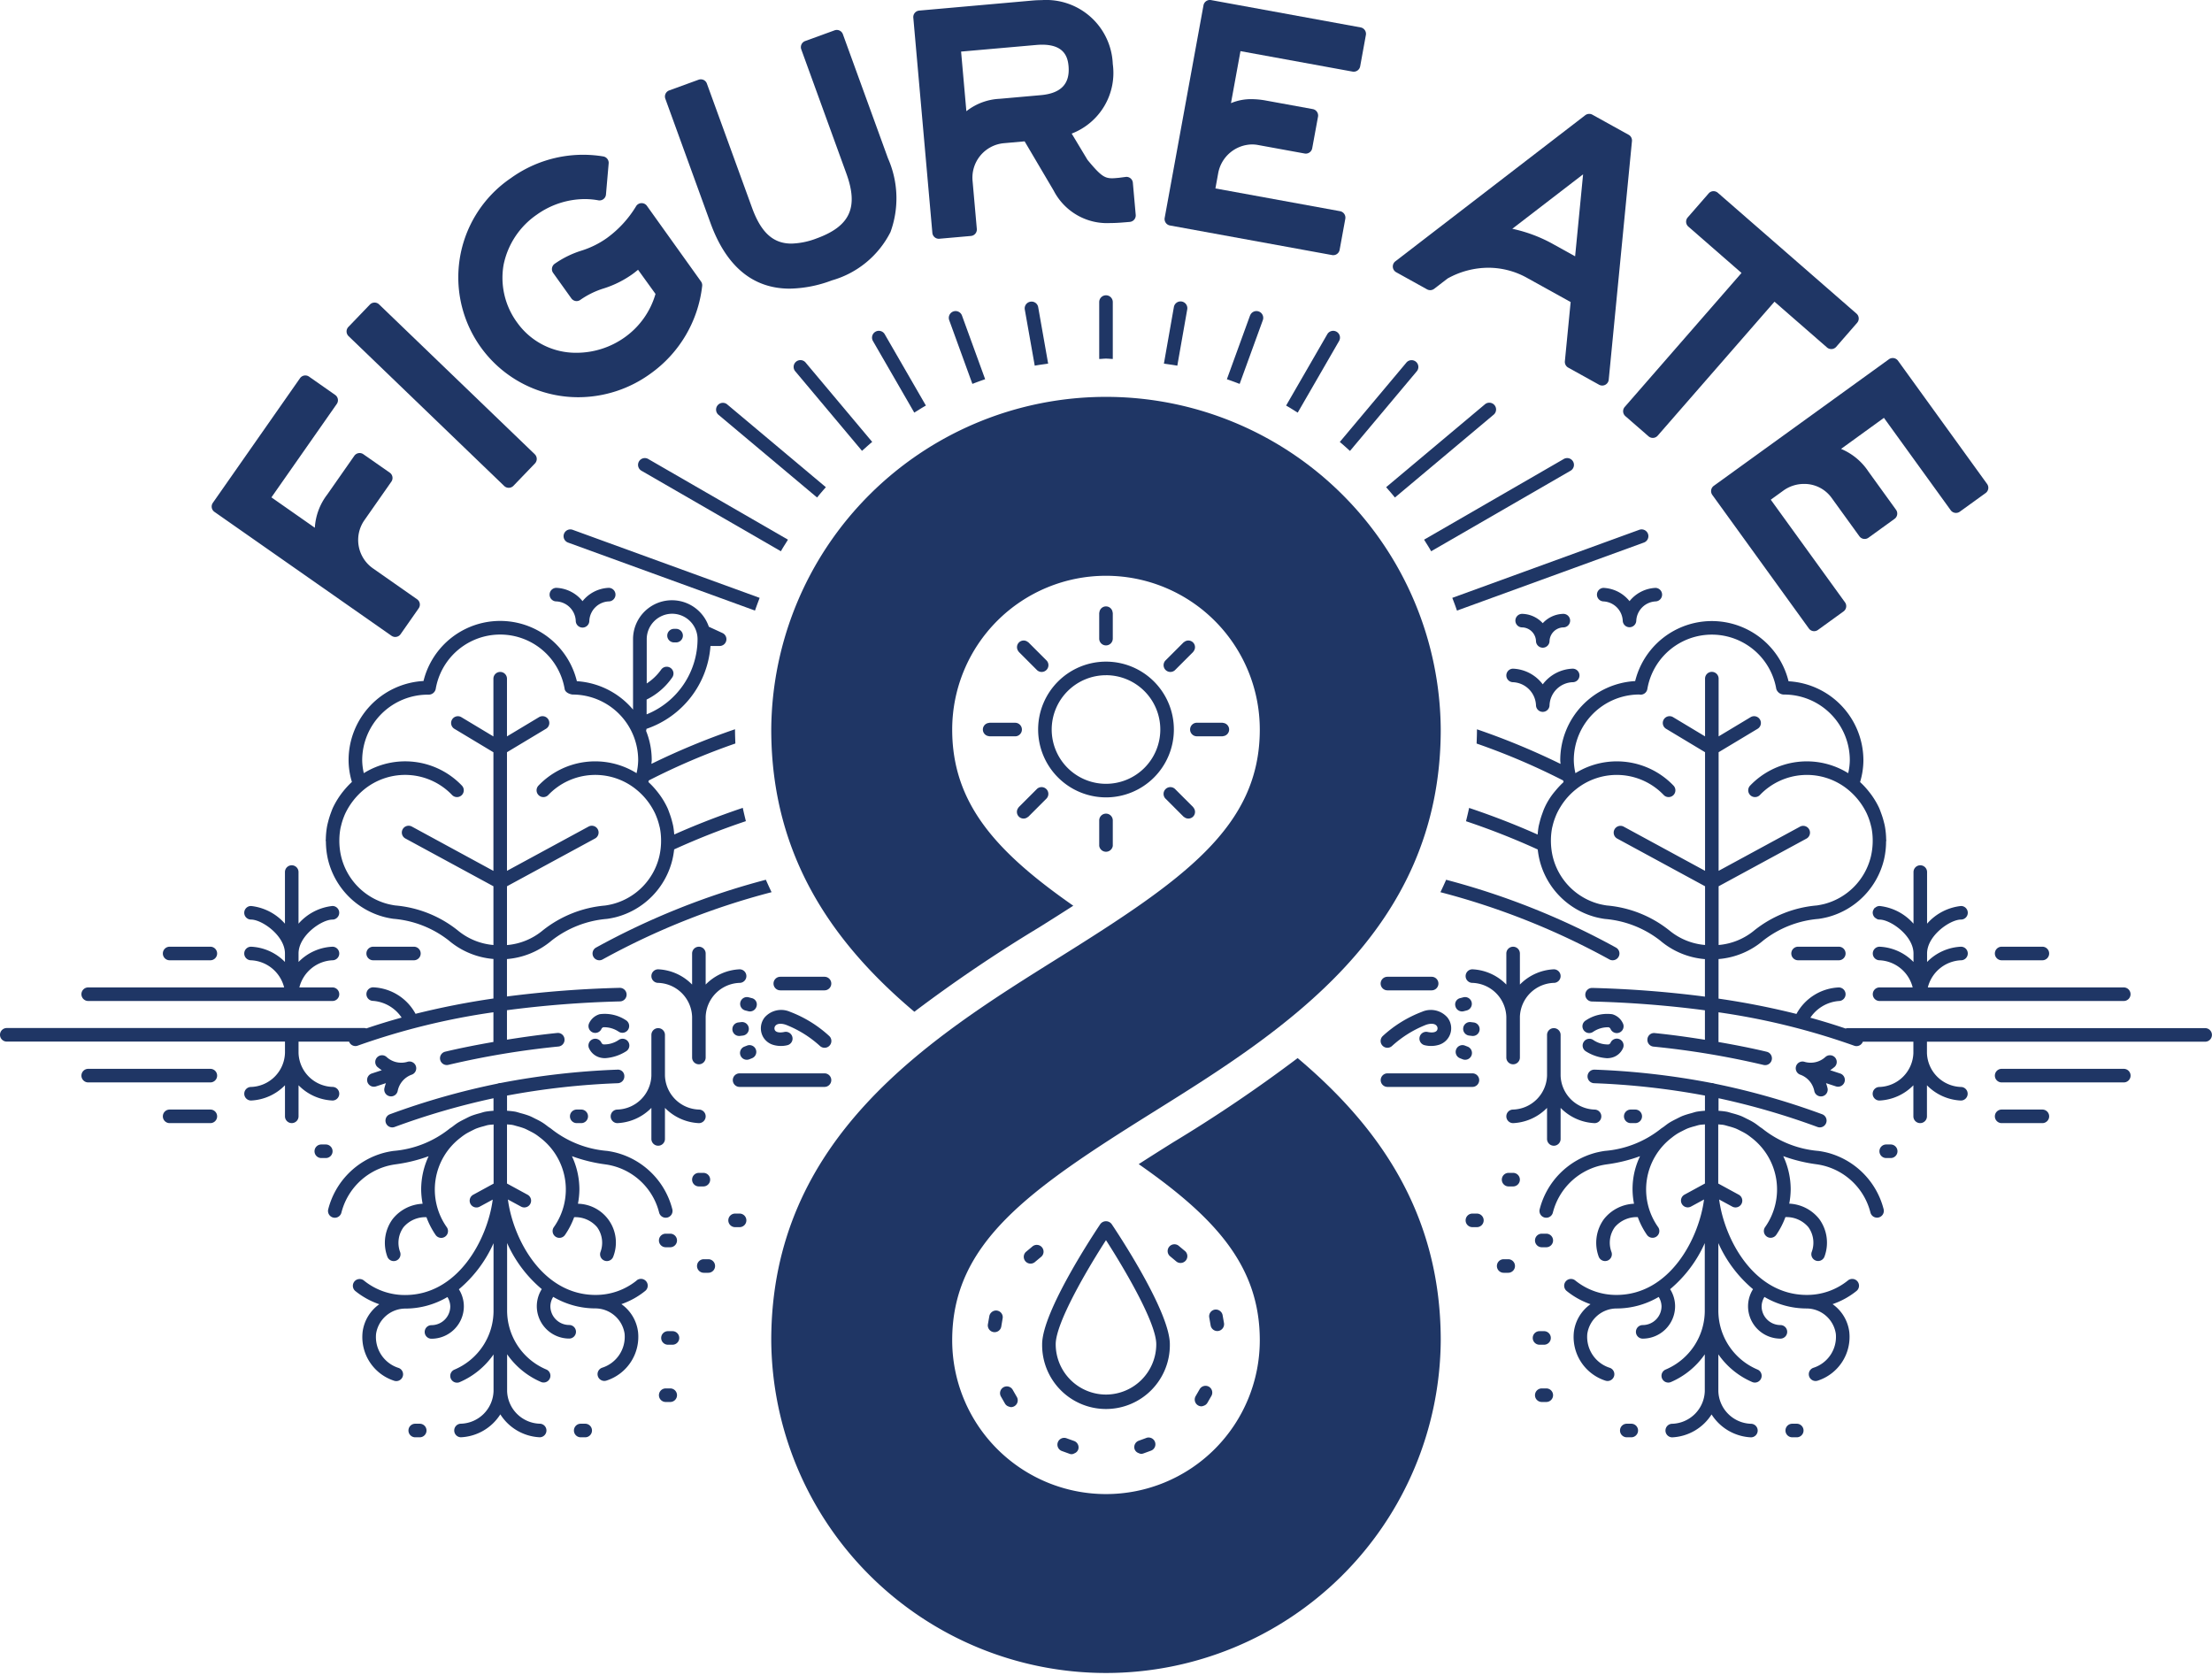 <svg viewBox="0 0 178.046 134.818" height="134.818" width="178.046" xmlns="http://www.w3.org/2000/svg">
  <g transform="translate(-170.793 -33.61)" data-name="Grupo 398" id="Grupo_398">
    <path fill="#1f3665" transform="translate(36.98 15.663)" d="M311.312,100.7H282.519a.51.51,0,0,0-.149.031q-1.387-.47-2.84-.872a3.051,3.051,0,0,1,2.289-1.343.546.546,0,0,0,0-1.092,4.071,4.071,0,0,0-3.408,2.132,62.568,62.568,0,0,0-6.271-1.232V95.139a6.331,6.331,0,0,0,3.6-1.493,8.317,8.317,0,0,1,4.451-1.74,7.1,7.1,0,0,0,.73-.144,6.313,6.313,0,0,0,4.535-4.621,6.521,6.521,0,0,0,.169-1.461.538.538,0,0,0,.016-.082c0-.035-.01-.067-.01-.1a6.36,6.36,0,0,0-.1-1.035c-.026-.144-.064-.283-.1-.422a6.015,6.015,0,0,0-.188-.6c-.057-.157-.111-.315-.179-.468a6.131,6.131,0,0,0-.367-.673,6.237,6.237,0,0,0-.456-.642c-.061-.076-.121-.15-.185-.223a6.354,6.354,0,0,0-.524-.542h0a6.072,6.072,0,0,0,.268-1.761,6.379,6.379,0,0,0-6.025-6.351,6.357,6.357,0,0,0-12.346-.015,6.382,6.382,0,0,0-6.03,6.366c0,.1.018.2.022.3a57.78,57.78,0,0,0-6.726-2.785v.029c0,.379-.015.747-.028,1.117a54.574,54.574,0,0,1,6.97,2.974c.012.044.016.086.029.13h0a6.7,6.7,0,0,0-.521.536c-.067.077-.131.157-.2.237a5.649,5.649,0,0,0-.819,1.312c-.067.147-.118.3-.173.451a6.128,6.128,0,0,0-.194.62c-.033.137-.071.271-.1.411-.039.217-.061.435-.079.655-1.468-.657-3.3-1.4-5.517-2.144-.076.363-.163.717-.249,1.07a59.127,59.127,0,0,1,5.773,2.275,6.793,6.793,0,0,0,.141.826,6.314,6.314,0,0,0,4.534,4.621,7.046,7.046,0,0,0,.731.144,8.327,8.327,0,0,1,4.451,1.74,6.331,6.331,0,0,0,3.6,1.493v3.019a87.778,87.778,0,0,0-9.059-.7h-.016a.546.546,0,0,0-.016,1.092,86.4,86.4,0,0,1,9.091.708v2.372c-1.322-.21-2.661-.4-4.028-.537a.532.532,0,0,0-.6.488.545.545,0,0,0,.488.6,67.624,67.624,0,0,1,8.856,1.475.472.472,0,0,0,.127.016.546.546,0,0,0,.127-1.078c-1.255-.3-2.557-.552-3.878-.782V99.424a56.341,56.341,0,0,1,10.922,2.689.52.52,0,0,0,.186.033.547.547,0,0,0,.511-.355h4.068v.912a2.828,2.828,0,0,1-2.731,2.731.546.546,0,1,0,0,1.092,4.081,4.081,0,0,0,2.731-1.228v2.5a.546.546,0,0,0,1.092,0v-2.5a4.081,4.081,0,0,0,2.731,1.228.546.546,0,1,0,0-1.092,2.828,2.828,0,0,1-2.731-2.731v-.912h22.392a.546.546,0,0,0,0-1.092Zm-43.15-7.879a9.334,9.334,0,0,0-5.012-1.994,6.223,6.223,0,0,1-.616-.121,5.216,5.216,0,0,1-3.74-3.817,5.613,5.613,0,0,1-.146-1.37,5.337,5.337,0,0,1,.1-.96c.007-.032.017-.063.025-.095a5.211,5.211,0,0,1,.245-.784c.035-.089.071-.176.111-.262a5.176,5.176,0,0,1,.281-.516,5.382,5.382,0,0,1,1.232-1.407h0a5.229,5.229,0,0,1,7.085.44.546.546,0,1,0,.788-.757,6.312,6.312,0,0,0-7.894-1,4.885,4.885,0,0,1-.131-1.047,5.284,5.284,0,0,1,5.242-5.285l.14.013a.546.546,0,0,0,.537-.453,5.265,5.265,0,0,1,10.38,0,.652.652,0,0,0,.636.443,5.288,5.288,0,0,1,5.281,5.282,4.864,4.864,0,0,1-.13,1.047,6.312,6.312,0,0,0-7.894,1,.546.546,0,1,0,.788.757,5.229,5.229,0,0,1,7.085-.44h0a5.575,5.575,0,0,1,1.509,1.915c.042.09.08.184.118.275a5.244,5.244,0,0,1,.237.766c.009.038.022.073.029.109a5.289,5.289,0,0,1,.1.955,5.551,5.551,0,0,1-.146,1.372,5.218,5.218,0,0,1-3.742,3.817,6.224,6.224,0,0,1-.616.121,9.323,9.323,0,0,0-5.01,1.994,5.17,5.17,0,0,1-2.888,1.188V89.281l7.088-3.846a.547.547,0,0,0-.521-.961l-6.567,3.564V78.491l3.139-1.885a.546.546,0,1,0-.564-.936l-2.575,1.547V72.569a.546.546,0,0,0-1.092,0v4.647l-2.573-1.547a.546.546,0,1,0-.564.936l3.137,1.885v9.547l-6.565-3.564a.547.547,0,0,0-.521.961l7.087,3.846v4.726A5.17,5.17,0,0,1,268.162,92.819Z" data-name="Trazado 33" id="Trazado_33"></path>
    <path fill="#1f3665" transform="translate(16.831 15.861)" d="M208.216,69.455h.166a.546.546,0,1,0,0-1.092h-.166a.546.546,0,0,0,0,1.092Z" data-name="Trazado 34" id="Trazado_34"></path>
    <path fill="#1f3665" transform="translate(45.184 23.879)" d="M270.339,85.929a.546.546,0,0,0,0,1.092h3.277a.546.546,0,0,0,0-1.092Z" data-name="Trazado 35" id="Trazado_35"></path>
    <path fill="#1f3665" transform="translate(50.319 23.879)" d="M281.589,87.021h3.277a.546.546,0,1,0,0-1.092h-3.277a.546.546,0,0,0,0,1.092Z" data-name="Trazado 36" id="Trazado_36"></path>
    <path fill="#1f3665" transform="translate(50.319 27.986)" d="M284.866,94.929h-3.277a.546.546,0,0,0,0,1.092h3.277a.546.546,0,1,0,0-1.092Z" data-name="Trazado 37" id="Trazado_37"></path>
    <path fill="#1f3665" transform="translate(50.319 26.959)" d="M291.42,92.679h-9.831a.546.546,0,0,0,0,1.092h9.831a.546.546,0,1,0,0-1.092Z" data-name="Trazado 38" id="Trazado_38"></path>
    <path fill="#1f3665" transform="translate(38.833 26.98)" d="M279.071,99.411a6.749,6.749,0,0,0-.731-.144,8.317,8.317,0,0,1-4.451-1.74c-.093-.08-.2-.14-.3-.214-.151-.117-.3-.232-.466-.335-.179-.112-.368-.208-.559-.3-.16-.08-.318-.165-.485-.232a6.423,6.423,0,0,0-.685-.213c-.151-.041-.3-.095-.45-.124a6.184,6.184,0,0,0-.658-.073V95.024a58.747,58.747,0,0,1,7.98,2.319.546.546,0,0,0,.37-1.027,59.2,59.2,0,0,0-8.674-2.469.535.535,0,0,0-.221-.048h-.013a61.335,61.335,0,0,0-9.4-1.076H260.3a.546.546,0,0,0-.023,1.092,60.55,60.55,0,0,1,8.916.995v1.223a6.2,6.2,0,0,0-.657.073c-.154.029-.3.083-.45.124a6.431,6.431,0,0,0-.685.213c-.167.067-.325.151-.485.232-.191.095-.38.191-.561.3-.162.1-.313.218-.465.335-.1.074-.205.134-.3.214a8.315,8.315,0,0,1-4.449,1.739,7.306,7.306,0,0,0-.733.144,6.321,6.321,0,0,0-4.519,4.557.547.547,0,0,0,.4.663.6.6,0,0,0,.133.016.548.548,0,0,0,.53-.415,5.217,5.217,0,0,1,3.728-3.762,5.748,5.748,0,0,1,.616-.121,12.5,12.5,0,0,0,2.674-.657,6.057,6.057,0,0,0-.486,3.827,3.265,3.265,0,0,0-2.406,1.218,3.227,3.227,0,0,0-.441,3.029.548.548,0,0,0,.517.367.591.591,0,0,0,.179-.029.548.548,0,0,0,.336-.7,2.137,2.137,0,0,1,.275-2.007,2.316,2.316,0,0,1,1.844-.8,6.28,6.28,0,0,0,.74,1.433.547.547,0,0,0,.894-.631,5.242,5.242,0,0,1,1.126-7.218,4.655,4.655,0,0,1,.39-.281c.149-.093.306-.173.463-.252.133-.066.262-.135.4-.191a5.3,5.3,0,0,1,.571-.178c.124-.033.242-.076.37-.1.146-.029.3-.031.45-.047v4.76l-1.652.9a.546.546,0,0,0,.52.96l1.06-.575c-.414,3.16-2.766,7.683-7.056,7.683a5.236,5.236,0,0,1-3.3-1.156.546.546,0,1,0-.682.852,6.319,6.319,0,0,0,1.9,1.05,3.225,3.225,0,0,0-1.341,2.244,3.7,3.7,0,0,0,2.531,3.906.577.577,0,0,0,.183.031.546.546,0,0,0,.184-1.06,2.611,2.611,0,0,1-1.815-2.742,2.39,2.39,0,0,1,2.387-2.035h0a6.676,6.676,0,0,0,3.358-.929,1.476,1.476,0,0,1,.229.749,1.517,1.517,0,0,1-1.515,1.515.546.546,0,0,0,0,1.092,2.61,2.61,0,0,0,2.607-2.607,2.582,2.582,0,0,0-.4-1.373,10.291,10.291,0,0,0,2.789-3.708v5.364a5.148,5.148,0,0,1-3.157,4.815.546.546,0,0,0,.22,1.046.533.533,0,0,0,.22-.047,6.393,6.393,0,0,0,2.718-2.227v2.97a2.712,2.712,0,0,1-2.619,2.62.546.546,0,1,0,0,1.092,3.979,3.979,0,0,0,3.165-1.844,3.983,3.983,0,0,0,3.166,1.844.546.546,0,0,0,0-1.092,2.713,2.713,0,0,1-2.62-2.62v-2.968a6.4,6.4,0,0,0,2.719,2.225.528.528,0,0,0,.22.047.546.546,0,0,0,.22-1.046,5.148,5.148,0,0,1-3.159-4.815v-5.364a10.312,10.312,0,0,0,2.79,3.708,2.583,2.583,0,0,0-.4,1.373,2.61,2.61,0,0,0,2.605,2.607.546.546,0,0,0,0-1.092,1.516,1.516,0,0,1-1.513-1.515,1.476,1.476,0,0,1,.229-.749,6.676,6.676,0,0,0,3.358.929h0a2.39,2.39,0,0,1,2.386,2.035,2.61,2.61,0,0,1-1.813,2.742.546.546,0,0,0,.184,1.06.577.577,0,0,0,.183-.031,3.7,3.7,0,0,0,2.531-3.906,3.228,3.228,0,0,0-1.347-2.249,6.33,6.33,0,0,0,1.909-1.046.546.546,0,1,0-.682-.852,5.221,5.221,0,0,1-3.3,1.156c-4.291,0-6.643-4.522-7.056-7.681l1.059.574a.537.537,0,0,0,.261.066.546.546,0,0,0,.259-1.025l-1.652-.9v-4.76c.151.016.3.017.451.047.127.025.246.067.37.1a5.4,5.4,0,0,1,.571.178c.138.055.268.125.4.191.157.079.315.159.463.252s.262.182.39.281a5.247,5.247,0,0,1,1.126,7.219.545.545,0,0,0,.133.76.538.538,0,0,0,.315.1.55.55,0,0,0,.447-.233,6.42,6.42,0,0,0,.74-1.432,2.311,2.311,0,0,1,1.842.8,2.135,2.135,0,0,1,.275,2.008.546.546,0,0,0,1.033.357,3.226,3.226,0,0,0-.441-3.031,3.267,3.267,0,0,0-2.4-1.218,6.4,6.4,0,0,0,.117-1.159,6.315,6.315,0,0,0-.6-2.665,12.584,12.584,0,0,0,2.674.655,5.545,5.545,0,0,1,.616.122,5.213,5.213,0,0,1,3.728,3.76.547.547,0,0,0,.53.415.6.6,0,0,0,.133-.016.547.547,0,0,0,.4-.663A6.319,6.319,0,0,0,279.071,99.411Z" data-name="Trazado 39" id="Trazado_39"></path>
    <path fill="#1f3665" transform="translate(36.333 22.19)" d="M264.264,88.71a.546.546,0,0,0,.287-1.011,59.967,59.967,0,0,0-13.69-5.469c-.149.338-.3.673-.46,1a59.045,59.045,0,0,1,13.577,5.4A.543.543,0,0,0,264.264,88.71Z" data-name="Trazado 40" id="Trazado_40"></path>
    <path fill="#1f3665" transform="translate(47.236 21.825)" d="M281.4,89.075a.546.546,0,1,0,0-1.092,4.075,4.075,0,0,0-2.731,1.228v-.682c0-1.439,1.854-2.731,2.731-2.731a.546.546,0,1,0,0-1.092,4.232,4.232,0,0,0-2.731,1.424V81.975a.546.546,0,1,0-1.092,0V86.13a4.232,4.232,0,0,0-2.731-1.424.537.537,0,0,0-.352.137c-.012.009-.031.006-.042.016a.944.944,0,0,0-.117.189.486.486,0,0,0-.042.2.574.574,0,0,0,.159.379l.006,0a.532.532,0,0,0,.141.1.273.273,0,0,0,.042.029.472.472,0,0,0,.205.045l.017,0c.883.015,2.713,1.3,2.713,2.728v.682a4.075,4.075,0,0,0-2.731-1.228.546.546,0,1,0,0,1.092,2.888,2.888,0,0,1,2.665,2.185h-2.665a.546.546,0,1,0,0,1.092H294.5a.546.546,0,0,0,0-1.092H278.73A2.888,2.888,0,0,1,281.4,89.075Z" data-name="Trazado 41" id="Trazado_41"></path>
    <path fill="#1f3665" transform="translate(36.969 23.879)" d="M255.07,91.571v3.277a.546.546,0,0,0,1.092,0V91.571a2.826,2.826,0,0,1,2.731-2.731.546.546,0,0,0,0-1.092,4.075,4.075,0,0,0-2.731,1.228v-2.5a.546.546,0,0,0-1.092,0v2.5a4.075,4.075,0,0,0-2.731-1.228.546.546,0,0,0,0,1.092A2.826,2.826,0,0,1,255.07,91.571Z" data-name="Trazado 42" id="Trazado_42"></path>
    <path fill="#1f3665" transform="translate(37.996 25.933)" d="M257.866,99.894a.546.546,0,0,0,.546-.546v-2.5a4.081,4.081,0,0,0,2.731,1.228.546.546,0,0,0,0-1.092,2.828,2.828,0,0,1-2.731-2.731V90.975a.546.546,0,1,0-1.092,0v3.277a2.828,2.828,0,0,1-2.731,2.731.546.546,0,1,0,0,1.092,4.081,4.081,0,0,0,2.731-1.228v2.5A.546.546,0,0,0,257.866,99.894Z" data-name="Trazado 43" id="Trazado_43"></path>
    <path fill="#1f3665" transform="translate(38.719 31.117)" d="M256.536,101.789h-.363a.546.546,0,1,0,0,1.092h.363a.546.546,0,1,0,0-1.092Z" data-name="Trazado 44" id="Trazado_44"></path>
    <path fill="#1f3665" transform="translate(40.963 27.986)" d="M261.452,96.021a.546.546,0,0,0,0-1.092h-.361a.546.546,0,0,0,0,1.092Z" data-name="Trazado 45" id="Trazado_45"></path>
    <path fill="#1f3665" transform="translate(37.883 29.583)" d="M254.7,98.428h-.361a.546.546,0,1,0,0,1.092h.361a.546.546,0,0,0,0-1.092Z" data-name="Trazado 46" id="Trazado_46"></path>
    <path fill="#1f3665" transform="translate(36.969 30.61)" d="M252.7,100.678h-.361a.546.546,0,0,0,0,1.092h.361a.546.546,0,0,0,0-1.092Z" data-name="Trazado 47" id="Trazado_47"></path>
    <path fill="#1f3665" transform="translate(37.758 31.761)" d="M254.431,103.2h-.363a.546.546,0,0,0,0,1.092h.363a.546.546,0,0,0,0-1.092Z" data-name="Trazado 48" id="Trazado_48"></path>
    <path fill="#1f3665" transform="translate(38.662 33.576)" d="M256.412,108.268a.546.546,0,0,0,0-1.092h-.363a.546.546,0,0,0,0,1.092Z" data-name="Trazado 49" id="Trazado_49"></path>
    <path fill="#1f3665" transform="translate(45.037 35.911)" d="M270.379,112.291h-.363a.546.546,0,0,0,0,1.092h.363a.546.546,0,0,0,0-1.092Z" data-name="Trazado 50" id="Trazado_50"></path>
    <path fill="#1f3665" transform="translate(38.719 35.02)" d="M256.536,110.34h-.363a.546.546,0,1,0,0,1.092h.363a.546.546,0,1,0,0-1.092Z" data-name="Trazado 51" id="Trazado_51"></path>
    <path fill="#1f3665" transform="translate(47.407 28.867)" d="M275.57,96.859h-.361a.546.546,0,0,0,0,1.092h.361a.546.546,0,0,0,0-1.092Z" data-name="Trazado 52" id="Trazado_52"></path>
    <path fill="#1f3665" transform="translate(40.863 35.911)" d="M261.233,112.291h-.361a.546.546,0,0,0,0,1.092h.361a.546.546,0,1,0,0-1.092Z" data-name="Trazado 53" id="Trazado_53"></path>
    <path fill="#1f3665" transform="translate(45.3 26.616)" d="M273.184,92.095a.55.55,0,0,0-.77-.02,1.757,1.757,0,0,1-1.652.389.546.546,0,1,0-.338,1.038,1.757,1.757,0,0,1,1.1,1.286.545.545,0,0,0,.537.453.668.668,0,0,0,.092-.007.546.546,0,0,0,.446-.631,3.236,3.236,0,0,0-.127-.43l.8.262a.567.567,0,0,0,.169.026.546.546,0,0,0,.169-1.065l-.805-.264a3.788,3.788,0,0,0,.363-.271A.543.543,0,0,0,273.184,92.095Z" data-name="Trazado 54" id="Trazado_54"></path>
    <path fill="#1f3665" transform="translate(39.921 25.563)" d="M261.494,90.4a1.332,1.332,0,0,0-.852-.721,3.089,3.089,0,0,0-2.128.5.546.546,0,1,0,.584.922,2.11,2.11,0,0,1,1.25-.371.25.25,0,0,1,.166.15.546.546,0,1,0,.98-.481Z" data-name="Trazado 55" id="Trazado_55"></path>
    <path fill="#1f3665" transform="translate(39.921 26.201)" d="M260.642,92.525a1.328,1.328,0,0,0,.852-.721.546.546,0,1,0-.98-.481.246.246,0,0,1-.166.15,2.067,2.067,0,0,1-1.25-.371.546.546,0,0,0-.584.923,3.616,3.616,0,0,0,1.694.556A1.559,1.559,0,0,0,260.642,92.525Z" data-name="Trazado 56" id="Trazado_56"></path>
    <path fill="#1f3665" transform="translate(9.242 23.879)" d="M191.589,87.021h3.277a.546.546,0,1,0,0-1.092h-3.277a.546.546,0,0,0,0,1.092Z" data-name="Trazado 57" id="Trazado_57"></path>
    <path fill="#1f3665" transform="translate(4.108 23.879)" d="M180.339,87.021h3.277a.546.546,0,0,0,0-1.092h-3.277a.546.546,0,0,0,0,1.092Z" data-name="Trazado 58" id="Trazado_58"></path>
    <path fill="#1f3665" transform="translate(2.054 21.825)" d="M175.839,92.352H195.5a.546.546,0,0,0,0-1.092h-2.665a2.888,2.888,0,0,1,2.665-2.185.546.546,0,0,0,0-1.092,4.075,4.075,0,0,0-2.731,1.228v-.682c0-1.429,1.828-2.71,2.71-2.728l.02,0a.531.531,0,0,0,.379-.16v0a.545.545,0,0,0-.38-.936,4.232,4.232,0,0,0-2.731,1.424V81.975a.546.546,0,1,0-1.092,0V86.13a4.232,4.232,0,0,0-2.731-1.424.546.546,0,1,0,0,1.092c.877,0,2.731,1.292,2.731,2.731v.682a4.074,4.074,0,0,0-2.731-1.228.546.546,0,1,0,0,1.092,2.888,2.888,0,0,1,2.665,2.185H175.839a.546.546,0,0,0,0,1.092Z" data-name="Trazado 59" id="Trazado_59"></path>
    <path fill="#1f3665" transform="translate(4.108 27.986)" d="M183.616,94.929h-3.277a.546.546,0,0,0,0,1.092h3.277a.546.546,0,0,0,0-1.092Z" data-name="Trazado 60" id="Trazado_60"></path>
    <path fill="#1f3665" transform="translate(2.054 26.959)" d="M185.67,92.679h-9.831a.546.546,0,0,0,0,1.092h9.831a.546.546,0,0,0,0-1.092Z" data-name="Trazado 61" id="Trazado_61"></path>
    <path fill="#1f3665" transform="translate(8.273 26.98)" d="M213.758,109.7a5.236,5.236,0,0,1-3.3,1.156c-4.291,0-6.643-4.522-7.056-7.683l1.06.575a.537.537,0,0,0,.261.066.545.545,0,0,0,.259-1.025l-1.653-.9v-4.76c.151.016.3.017.451.047.127.025.246.067.37.1a5.408,5.408,0,0,1,.571.178c.138.055.268.125.4.191.157.079.315.159.463.252s.262.182.39.281A5.246,5.246,0,0,1,207.1,105.4a.547.547,0,0,0,.894.631,6.28,6.28,0,0,0,.74-1.433,2.305,2.305,0,0,1,1.844.8,2.133,2.133,0,0,1,.274,2.007.546.546,0,0,0,1.033.358,3.124,3.124,0,0,0-2.846-4.247,6.4,6.4,0,0,0,.117-1.161,6.321,6.321,0,0,0-.6-2.667,12.594,12.594,0,0,0,2.675.658,5.187,5.187,0,0,1,4.343,3.881.547.547,0,0,0,.53.415.6.6,0,0,0,.133-.016.547.547,0,0,0,.4-.663,6.318,6.318,0,0,0-4.518-4.556,6.7,6.7,0,0,0-.733-.144,8.327,8.327,0,0,1-4.451-1.74c-.093-.08-.2-.14-.3-.214-.151-.117-.3-.232-.466-.335-.179-.112-.368-.208-.559-.3-.16-.08-.318-.165-.485-.232a6.427,6.427,0,0,0-.685-.213c-.151-.041-.3-.095-.45-.124a6.188,6.188,0,0,0-.658-.073V94.81a60.6,60.6,0,0,1,8.918-.995.547.547,0,0,0,.523-.568.517.517,0,0,0-.569-.523,61.334,61.334,0,0,0-9.4,1.076h-.015a.533.533,0,0,0-.22.048,59.2,59.2,0,0,0-8.674,2.469.546.546,0,0,0,.37,1.027,58.718,58.718,0,0,1,7.978-2.319v1.009a6.2,6.2,0,0,0-.657.073c-.154.029-.3.083-.45.124a6.425,6.425,0,0,0-.685.213c-.167.067-.325.151-.485.232-.191.095-.38.191-.561.3-.162.1-.313.218-.465.335-.1.074-.205.134-.3.214a8.323,8.323,0,0,1-4.451,1.74,7,7,0,0,0-.73.143,6.323,6.323,0,0,0-4.521,4.557.547.547,0,0,0,.4.663.6.6,0,0,0,.133.016.548.548,0,0,0,.53-.415,5.216,5.216,0,0,1,3.73-3.762,5.793,5.793,0,0,1,.615-.121,12.586,12.586,0,0,0,2.674-.655,6.315,6.315,0,0,0-.6,2.665,6.4,6.4,0,0,0,.117,1.161,3.261,3.261,0,0,0-2.4,1.216,3.226,3.226,0,0,0-.443,3.031.546.546,0,1,0,1.033-.357,2.139,2.139,0,0,1,.277-2.008,2.3,2.3,0,0,1,1.842-.8,6.419,6.419,0,0,0,.74,1.432.549.549,0,0,0,.447.233.538.538,0,0,0,.315-.1.545.545,0,0,0,.133-.76,5.248,5.248,0,0,1,1.126-7.219,4.648,4.648,0,0,1,.39-.281c.149-.093.306-.173.463-.252.133-.066.262-.135.4-.191a5.406,5.406,0,0,1,.571-.178c.124-.033.243-.076.37-.1.146-.029.3-.031.45-.047v4.76l-1.65.9a.546.546,0,0,0,.52.96l1.059-.574c-.414,3.159-2.766,7.681-7.056,7.681a5.221,5.221,0,0,1-3.3-1.156.546.546,0,1,0-.682.852,6.323,6.323,0,0,0,1.908,1.046,3.231,3.231,0,0,0-1.346,2.249,3.7,3.7,0,0,0,2.531,3.906.578.578,0,0,0,.184.031.546.546,0,0,0,.184-1.06,2.61,2.61,0,0,1-1.813-2.742,2.39,2.39,0,0,1,2.386-2.035h0a6.676,6.676,0,0,0,3.358-.929,1.476,1.476,0,0,1,.229.749,1.516,1.516,0,0,1-1.513,1.515.546.546,0,1,0,0,1.092,2.61,2.61,0,0,0,2.606-2.607,2.582,2.582,0,0,0-.4-1.373,10.291,10.291,0,0,0,2.789-3.708v5.364a5.147,5.147,0,0,1-3.157,4.815.546.546,0,0,0,.22,1.046.534.534,0,0,0,.22-.047,6.391,6.391,0,0,0,2.718-2.225V118.6a2.712,2.712,0,0,1-2.619,2.62.546.546,0,1,0,0,1.092,3.979,3.979,0,0,0,3.165-1.844,3.983,3.983,0,0,0,3.166,1.844.546.546,0,0,0,0-1.092,2.713,2.713,0,0,1-2.62-2.62v-2.97a6.407,6.407,0,0,0,2.719,2.227.533.533,0,0,0,.22.047.546.546,0,0,0,.22-1.046,5.15,5.15,0,0,1-3.159-4.815v-5.364a10.312,10.312,0,0,0,2.79,3.708,2.582,2.582,0,0,0-.4,1.373,2.61,2.61,0,0,0,2.607,2.607.546.546,0,0,0,0-1.092,1.517,1.517,0,0,1-1.515-1.515,1.476,1.476,0,0,1,.229-.749,6.676,6.676,0,0,0,3.358.929h0a2.39,2.39,0,0,1,2.387,2.035,2.611,2.611,0,0,1-1.815,2.742.546.546,0,0,0,.184,1.06.577.577,0,0,0,.184-.031,3.7,3.7,0,0,0,2.531-3.906,3.225,3.225,0,0,0-1.341-2.244,6.319,6.319,0,0,0,1.9-1.05.546.546,0,1,0-.682-.852Z" data-name="Trazado 62" id="Trazado_62"></path>
    <path fill="#1f3665" transform="translate(14.947 22.19)" d="M203.8,87.7a.546.546,0,1,0,.574.929,59.007,59.007,0,0,1,13.577-5.4c-.16-.329-.312-.664-.46-1A59.965,59.965,0,0,0,203.8,87.7Z" data-name="Trazado 63" id="Trazado_63"></path>
    <path fill="#1f3665" transform="translate(16.431 23.879)" d="M211.162,91.571a2.826,2.826,0,0,1,2.731-2.731.546.546,0,1,0,0-1.092,4.075,4.075,0,0,0-2.731,1.228v-2.5a.546.546,0,0,0-1.092,0v2.5a4.075,4.075,0,0,0-2.731-1.228.546.546,0,0,0,0,1.092,2.826,2.826,0,0,1,2.731,2.731v3.277a.546.546,0,0,0,1.092,0Z" data-name="Trazado 64" id="Trazado_64"></path>
    <path fill="#1f3665" transform="translate(15.404 25.933)" d="M212.189,97.529a.546.546,0,0,0-.546-.546,2.828,2.828,0,0,1-2.731-2.731V90.975a.546.546,0,0,0-1.092,0v3.277a2.828,2.828,0,0,1-2.731,2.731.546.546,0,1,0,0,1.092,4.081,4.081,0,0,0,2.731-1.228v2.5a.546.546,0,0,0,1.092,0v-2.5a4.081,4.081,0,0,0,2.731,1.228A.546.546,0,0,0,212.189,97.529Z" data-name="Trazado 65" id="Trazado_65"></path>
    <path fill="#1f3665" transform="translate(0 15.138)" d="M198.1,106.5a.546.546,0,0,0-.546-.546,2.828,2.828,0,0,1-2.731-2.731v-.912h4.068a.547.547,0,0,0,.511.355.518.518,0,0,0,.185-.033,56.342,56.342,0,0,1,10.922-2.687v2.39c-1.317.23-2.62.482-3.877.782a.545.545,0,0,0,.127,1.076.537.537,0,0,0,.127-.015,67.724,67.724,0,0,1,8.855-1.475.545.545,0,0,0,.489-.6.532.532,0,0,0-.6-.489c-1.366.138-2.706.328-4.031.536v-2.37a86.1,86.1,0,0,1,9.092-.708.546.546,0,0,0-.016-1.092h-.016a87.482,87.482,0,0,0-9.06.695V95.664a6.35,6.35,0,0,0,3.6-1.493,8.327,8.327,0,0,1,4.449-1.74,6.906,6.906,0,0,0,.733-.143,6.316,6.316,0,0,0,4.534-4.623,6.823,6.823,0,0,0,.141-.827,59.833,59.833,0,0,1,5.773-2.273c-.086-.354-.173-.708-.249-1.07-2.217.747-4.047,1.487-5.517,2.144a6.474,6.474,0,0,0-.079-.651c-.026-.144-.064-.283-.1-.422-.052-.205-.117-.406-.188-.6-.057-.157-.111-.315-.179-.466a6.586,6.586,0,0,0-.367-.677,6.465,6.465,0,0,0-.457-.641c-.06-.074-.119-.149-.182-.22a6.421,6.421,0,0,0-.527-.545c.013-.044.017-.084.029-.128a54.323,54.323,0,0,1,6.97-2.975c-.013-.37-.028-.738-.028-1.117v-.029a57.78,57.78,0,0,0-6.726,2.785c0-.1.022-.2.022-.3a6.289,6.289,0,0,0-.456-2.358.532.532,0,0,0,.032-.16,7.632,7.632,0,0,0,5.153-6.669h.737a.547.547,0,0,0,.23-1.043l-1.1-.507a3.132,3.132,0,0,0-6.1,1v5.671a6.434,6.434,0,0,0-4.521-2.288,6.355,6.355,0,0,0-12.345-.015,6.38,6.38,0,0,0-6.03,6.364,6.071,6.071,0,0,0,.268,1.761,6.416,6.416,0,0,0-.527.545c-.063.071-.122.144-.182.218a6.769,6.769,0,0,0-.824,1.318c-.068.153-.122.31-.181.468-.071.2-.134.4-.186.6-.035.141-.074.28-.1.424a6.363,6.363,0,0,0-.1,1.034c0,.035-.01.067-.01.1a.5.5,0,0,0,.016.082,6.606,6.606,0,0,0,.169,1.461,6.314,6.314,0,0,0,4.534,4.621,6.737,6.737,0,0,0,.731.144,8.323,8.323,0,0,1,4.451,1.74,6.35,6.35,0,0,0,3.6,1.493v3.182a63.034,63.034,0,0,0-6.27,1.232,4.071,4.071,0,0,0-3.408-2.132.546.546,0,0,0,0,1.092,3.046,3.046,0,0,1,2.289,1.344q-1.455.4-2.84.871a.509.509,0,0,0-.149-.031H171.339a.546.546,0,1,0,0,1.092h22.392v.912A2.828,2.828,0,0,1,191,105.958a.546.546,0,1,0,0,1.092,4.081,4.081,0,0,0,2.731-1.228v2.5a.546.546,0,1,0,1.092,0v-2.5a4.081,4.081,0,0,0,2.731,1.228A.546.546,0,0,0,198.1,106.5ZM224.891,67.87a2.051,2.051,0,0,1,2.049,2.049,6.554,6.554,0,0,1-4.1,6.05V74.778A5.443,5.443,0,0,0,224.9,73a.546.546,0,1,0-.9-.618,4.316,4.316,0,0,1-1.151,1.1V69.919A2.051,2.051,0,0,1,224.891,67.87Zm-19.611,5.957h0v0Zm2.342,19.517a9.333,9.333,0,0,0-5.01-1.994,5.9,5.9,0,0,1-.616-.122,5.211,5.211,0,0,1-3.742-3.816,5.48,5.48,0,0,1-.146-1.372,5.3,5.3,0,0,1,.1-.955c.007-.038.02-.073.029-.111a5.334,5.334,0,0,1,.237-.763c.036-.093.076-.186.118-.278a5.628,5.628,0,0,1,1.5-1.911,5.228,5.228,0,0,1,7.09.438.547.547,0,0,0,.788-.759,6.312,6.312,0,0,0-7.894-1,4.88,4.88,0,0,1-.13-1.047,5.291,5.291,0,0,1,5.349-5.271h.019a.576.576,0,0,0,.549-.453,5.264,5.264,0,0,1,10.38,0c.044.267.384.415.636.444a5.287,5.287,0,0,1,5.282,5.281,4.895,4.895,0,0,1-.131,1.047,6.312,6.312,0,0,0-7.894,1,.547.547,0,0,0,.788.759,5.228,5.228,0,0,1,7.09-.438,5.431,5.431,0,0,1,1.235,1.417,5.616,5.616,0,0,1,.271.5c.041.09.079.182.115.275a5.049,5.049,0,0,1,.239.768c.009.036.022.071.029.108a5.286,5.286,0,0,1,.1.955,5.551,5.551,0,0,1-.146,1.372,5.209,5.209,0,0,1-3.742,3.816,5.758,5.758,0,0,1-.616.122,9.343,9.343,0,0,0-5.01,1.994,5.161,5.161,0,0,1-2.888,1.188V89.805l7.088-3.845a.546.546,0,1,0-.521-.96L211.6,88.563V79.016l3.139-1.885a.546.546,0,1,0-.564-.935L211.6,77.742V73.1a.546.546,0,0,0-1.092,0v4.646L207.936,76.2a.546.546,0,1,0-.564.935l3.137,1.885v9.547L203.944,85a.546.546,0,1,0-.521.96l7.087,3.845v4.728A5.161,5.161,0,0,1,207.623,93.344Z" data-name="Trazado 66" id="Trazado_66"></path>
    <path fill="#1f3665" transform="translate(16.621 31.117)" d="M207.756,101.789a.546.546,0,0,0,0,1.092h.363a.546.546,0,1,0,0-1.092Z" data-name="Trazado 67" id="Trazado_67"></path>
    <path fill="#1f3665" transform="translate(14.377 27.986)" d="M202.839,94.929a.546.546,0,1,0,0,1.092h.361a.546.546,0,1,0,0-1.092Z" data-name="Trazado 68" id="Trazado_68"></path>
    <path fill="#1f3665" transform="translate(17.458 29.583)" d="M209.95,99.52a.546.546,0,0,0,0-1.092h-.361a.546.546,0,0,0,0,1.092Z" data-name="Trazado 69" id="Trazado_69"></path>
    <path fill="#1f3665" transform="translate(18.371 30.61)" d="M211.952,100.678h-.361a.546.546,0,1,0,0,1.092h.361a.546.546,0,1,0,0-1.092Z" data-name="Trazado 70" id="Trazado_70"></path>
    <path fill="#1f3665" transform="translate(17.582 31.761)" d="M210.222,103.2h-.361a.546.546,0,1,0,0,1.092h.361a.546.546,0,0,0,0-1.092Z" data-name="Trazado 71" id="Trazado_71"></path>
    <path fill="#1f3665" transform="translate(16.678 33.576)" d="M208.243,107.176h-.363a.546.546,0,1,0,0,1.092h.363a.546.546,0,0,0,0-1.092Z" data-name="Trazado 72" id="Trazado_72"></path>
    <path fill="#1f3665" transform="translate(10.303 35.911)" d="M194.274,112.291h-.361a.546.546,0,1,0,0,1.092h.361a.546.546,0,1,0,0-1.092Z" data-name="Trazado 73" id="Trazado_73"></path>
    <path fill="#1f3665" transform="translate(16.621 35.02)" d="M208.119,110.34h-.363a.546.546,0,0,0,0,1.092h.363a.546.546,0,1,0,0-1.092Z" data-name="Trazado 74" id="Trazado_74"></path>
    <path fill="#1f3665" transform="translate(7.933 28.867)" d="M189.629,97.405a.546.546,0,0,0-.546-.546h-.361a.546.546,0,1,0,0,1.092h.361A.546.546,0,0,0,189.629,97.405Z" data-name="Trazado 75" id="Trazado_75"></path>
    <path fill="#1f3665" transform="translate(14.477 35.911)" d="M203.419,112.291h-.361a.546.546,0,0,0,0,1.092h.361a.546.546,0,0,0,0-1.092Z" data-name="Trazado 76" id="Trazado_76"></path>
    <path fill="#1f3665" transform="translate(9.26 26.615)" d="M192.914,95.231a.521.521,0,0,0,.095.009.548.548,0,0,0,.537-.449,1.755,1.755,0,0,1,1.1-1.289.546.546,0,1,0-.338-1.038,1.745,1.745,0,0,1-1.649-.386.546.546,0,0,0-.759.785,4.014,4.014,0,0,0,.363.271l-.805.264a.546.546,0,0,0,.169,1.065.567.567,0,0,0,.169-.026l.8-.262a3.24,3.24,0,0,0-.127.43A.544.544,0,0,0,192.914,95.231Z" data-name="Trazado 77" id="Trazado_77"></path>
    <path fill="#1f3665" transform="translate(19.511 24.637)" d="M217.647,87.591h-3.558a.546.546,0,0,0,0,1.092h3.558a.546.546,0,0,0,0-1.092Z" data-name="Trazado 78" id="Trazado_78"></path>
    <path fill="#1f3665" transform="translate(18.484 27.073)" d="M219.22,93.474a.546.546,0,0,0-.546-.546h-6.835a.546.546,0,0,0,0,1.092h6.835A.546.546,0,0,0,219.22,93.474Z" data-name="Trazado 79" id="Trazado_79"></path>
    <path fill="#1f3665" transform="translate(19.193 25.481)" d="M214.964,92.257a.546.546,0,0,0-.232-1.068c-.37.08-.652.032-.753-.13a.325.325,0,0,1,.031-.367c.14-.179.451-.211.835-.086a8.839,8.839,0,0,1,2.751,1.708.546.546,0,1,0,.749-.8,9.775,9.775,0,0,0-3.159-1.95,1.77,1.77,0,0,0-2.036.45,1.419,1.419,0,0,0-.1,1.62,1.4,1.4,0,0,0,.768.588A2.192,2.192,0,0,0,214.964,92.257Z" data-name="Trazado 80" id="Trazado_80"></path>
    <path fill="#1f3665" transform="translate(18.666 26.361)" d="M212.257,91.407l-.218.084a.546.546,0,0,0,.4,1.018l.217-.086a.546.546,0,1,0-.4-1.017Z" data-name="Trazado 81" id="Trazado_81"></path>
    <path fill="#1f3665" transform="translate(18.474 25.779)" d="M211.646,91.187a.564.564,0,0,0,.233.023l.232-.028a.546.546,0,1,0-.127-1.085l-.232.028a.546.546,0,0,0-.106,1.062Z" data-name="Trazado 82" id="Trazado_82"></path>
    <path fill="#1f3665" transform="translate(18.675 25.151)" d="M212.087,89.782l.035.01.226.058a.546.546,0,0,0,.664-.393.518.518,0,0,0-.393-.664l-.226-.06a.546.546,0,0,0-.306,1.049Z" data-name="Trazado 83" id="Trazado_83"></path>
    <path fill="#1f3665" transform="translate(34.827 24.637)" d="M247.645,87.591H251.2a.546.546,0,0,1,0,1.092h-3.559a.546.546,0,0,1,0-1.092Z" data-name="Trazado 84" id="Trazado_84"></path>
    <path fill="#1f3665" transform="translate(34.827 27.073)" d="M247.1,93.474a.546.546,0,0,1,.546-.546h6.836a.546.546,0,1,1,0,1.092h-6.836A.546.546,0,0,1,247.1,93.474Z" data-name="Trazado 85" id="Trazado_85"></path>
    <path fill="#1f3665" transform="translate(34.826 25.481)" d="M250.649,92.257a.546.546,0,0,1,.232-1.068c.37.08.652.032.753-.13a.325.325,0,0,0-.031-.367c-.14-.179-.451-.211-.836-.086a8.88,8.88,0,0,0-2.751,1.708.546.546,0,1,1-.747-.8,9.776,9.776,0,0,1,3.159-1.95,1.771,1.771,0,0,1,2.036.45,1.393,1.393,0,0,1-.671,2.208A2.192,2.192,0,0,1,250.649,92.257Z" data-name="Trazado 86" id="Trazado_86"></path>
    <path fill="#1f3665" transform="translate(36.719 26.361)" d="M251.989,91.407l.218.084a.546.546,0,0,1-.4,1.018l-.218-.086a.546.546,0,1,1,.4-1.017Z" data-name="Trazado 87" id="Trazado_87"></path>
    <path fill="#1f3665" transform="translate(36.907 25.779)" d="M252.605,91.187a.564.564,0,0,1-.233.023l-.232-.028a.546.546,0,1,1,.127-1.085l.232.028a.546.546,0,0,1,.106,1.062Z" data-name="Trazado 88" id="Trazado_88"></path>
    <path fill="#1f3665" transform="translate(36.706 25.151)" d="M252.163,89.782l-.035.01-.226.058a.546.546,0,0,1-.664-.393.518.518,0,0,1,.393-.664l.226-.06a.546.546,0,0,1,.306,1.049Z" data-name="Trazado 89" id="Trazado_89"></path>
    <path fill="#1f3665" transform="translate(14.844 25.563)" d="M203.622,91.128a.547.547,0,0,0,.731-.251.25.25,0,0,1,.166-.15,2.11,2.11,0,0,1,1.25.371.546.546,0,0,0,.584-.922,3.1,3.1,0,0,0-2.129-.5,1.339,1.339,0,0,0-.852.721A.549.549,0,0,0,203.622,91.128Z" data-name="Trazado 90" id="Trazado_90"></path>
    <path fill="#1f3665" transform="translate(14.844 26.201)" d="M203.371,91.8a1.334,1.334,0,0,0,.852.721,1.576,1.576,0,0,0,.435.057,3.616,3.616,0,0,0,1.694-.556.546.546,0,0,0-.584-.923,2.067,2.067,0,0,1-1.25.371.246.246,0,0,1-.166-.15.546.546,0,1,0-.982.481Z" data-name="Trazado 91" id="Trazado_91"></path>
    <path fill="#1f3665" transform="translate(5.34 9.47)" d="M196.967,75.312a.519.519,0,0,0,.3.095.527.527,0,0,0,.43-.224l1.456-2.081a.523.523,0,0,0-.13-.73L195.492,69.9a2.785,2.785,0,0,1-.719-3.875l2.179-3.114a.521.521,0,0,0-.13-.73L194.7,60.7a.517.517,0,0,0-.3-.095.472.472,0,0,0-.09.007.527.527,0,0,0-.339.216l-2.177,3.114a4.862,4.862,0,0,0-1,2.675L187.3,64.172l5.259-7.517a.521.521,0,0,0-.13-.73l-2.1-1.471a.517.517,0,0,0-.3-.095.472.472,0,0,0-.09.007.531.531,0,0,0-.339.216l-7.014,10.029a.522.522,0,0,0,.13.73Z" data-name="Trazado 92" id="Trazado_92"></path>
    <path fill="#1f3665" transform="translate(8.742 7.632)" d="M202.634,65.093a.526.526,0,0,0,.743-.013l1.732-1.8a.537.537,0,0,0,.146-.374.529.529,0,0,0-.16-.367L192.564,50.478a.522.522,0,0,0-.364-.146h-.01a.523.523,0,0,0-.367.16l-1.73,1.8a.524.524,0,0,0,.015.741Z" data-name="Trazado 93" id="Trazado_93"></path>
    <path fill="#1f3665" transform="translate(11.555 3.902)" d="M205.8,61.679a9.906,9.906,0,0,0,5.786-1.889,10.041,10.041,0,0,0,4.171-7.064.525.525,0,0,0-.095-.363l-2.887-4.037h0l-1.465-2.049a.523.523,0,0,0-.427-.218h-.031a.518.518,0,0,0-.428.271,8.773,8.773,0,0,1-2.348,2.546,7.3,7.3,0,0,1-2.045,1.008,7.8,7.8,0,0,0-2.148,1.057.526.526,0,0,0-.122.733l1.465,2.048a.527.527,0,0,0,.342.213.551.551,0,0,0,.084.007.522.522,0,0,0,.3-.1,6.772,6.772,0,0,1,1.889-.922,8.263,8.263,0,0,0,2.3-1.145c.162-.115.307-.234.454-.355L212,53.366a6.477,6.477,0,0,1-2.476,3.491,6.689,6.689,0,0,1-3.855,1.245,5.8,5.8,0,0,1-4.792-2.415,6.077,6.077,0,0,1-1.105-4.663,6.447,6.447,0,0,1,2.667-4.033,6.7,6.7,0,0,1,3.858-1.26,6.082,6.082,0,0,1,1.1.1.521.521,0,0,0,.616-.47l.217-2.5a.524.524,0,0,0-.435-.562,9.809,9.809,0,0,0-1.614-.134,9.956,9.956,0,0,0-5.82,1.877A9.65,9.65,0,0,0,205.8,61.679Z" data-name="Trazado 94" id="Trazado_94"></path>
    <path fill="#1f3665" transform="translate(16.773 0.755)" d="M211.206,50.8c1.274,3.507,3.423,5.287,6.386,5.287a10.041,10.041,0,0,0,3.383-.664,7.609,7.609,0,0,0,4.722-3.893,7.942,7.942,0,0,0-.2-5.925l-3.631-9.991a.515.515,0,0,0-.271-.3.518.518,0,0,0-.4-.017l-2.367.861a.524.524,0,0,0-.313.671l3.629,9.991c.993,2.732.3,4.245-2.4,5.226a6.071,6.071,0,0,1-2.02.415c-1.471,0-2.447-.888-3.172-2.884l-3.632-9.989a.52.52,0,0,0-.269-.3.54.54,0,0,0-.4-.017l-2.365.861a.522.522,0,0,0-.312.671Z" data-name="Trazado 95" id="Trazado_95"></path>
    <path fill="#1f3665" transform="translate(23.038 0.003)" d="M223.328,52.826c.015,0,2.576-.227,2.576-.227a.522.522,0,0,0,.476-.568l-.341-3.852a2.786,2.786,0,0,1,2.5-3.045l1.689-.15,2.339,3.966a4.834,4.834,0,0,0,4.548,2.61c.523,0,1.052-.047,1.579-.093a.524.524,0,0,0,.476-.568l-.23-2.579a.519.519,0,0,0-.192-.363.527.527,0,0,0-.329-.115c-.023,0-.6.076-.6.076l-.256.022c-.1.01-.2.015-.294.015-.6,0-.919-.192-1.982-1.483l-1.271-2.113a5.229,5.229,0,0,0,3.307-5.607,5.365,5.365,0,0,0-5.747-5.134c-.239,0-.484.012-.733.034l-9.1.807a.524.524,0,0,0-.475.568l1.534,17.324A.525.525,0,0,0,223.328,52.826Zm7.837-15.6c.159-.013.313-.022.466-.022,1.774,0,2.067.983,2.132,1.723.125,1.429-.607,2.195-2.24,2.339l-3.3.293a4.681,4.681,0,0,0-2.684,1l-.425-4.8Z" data-name="Trazado 96" id="Trazado_96"></path>
    <path fill="#1f3665" transform="translate(29.376)" d="M235.586,51.758l13.049,2.381a.523.523,0,0,0,.61-.421l.457-2.5a.528.528,0,0,0-.422-.61l-10.033-1.831.223-1.225a2.821,2.821,0,0,1,2.718-2.317,2.711,2.711,0,0,1,.5.048l3.74.682a.5.5,0,0,0,.093.009.526.526,0,0,0,.517-.43L247.506,43a.528.528,0,0,0-.086-.392.519.519,0,0,0-.336-.217l-3.74-.682a6.486,6.486,0,0,0-1.186-.118,4.13,4.13,0,0,0-1.659.322l.765-4.187,9.024,1.647a.686.686,0,0,0,.093.007.525.525,0,0,0,.517-.43l.46-2.523a.525.525,0,0,0-.422-.61l-12.039-2.2a.523.523,0,0,0-.61.421l-3.124,17.11a.527.527,0,0,0,.086.392A.521.521,0,0,0,235.586,51.758Z" data-name="Trazado 97" id="Trazado_97"></path>
    <path fill="#1f3665" transform="translate(43.161 9.03)" d="M265.459,64.416l7.77,10.748a.52.52,0,0,0,.341.211.561.561,0,0,0,.084.006.522.522,0,0,0,.307-.1l2.059-1.49a.524.524,0,0,0,.118-.731L270.163,64.8l1.009-.73a2.831,2.831,0,0,1,1.671-.54,2.7,2.7,0,0,1,2.225,1.133l2.227,3.079a.526.526,0,0,0,.341.211.562.562,0,0,0,.084.006.522.522,0,0,0,.307-.1l2.1-1.518a.524.524,0,0,0,.118-.731l-2.225-3.08a4.894,4.894,0,0,0-2.2-1.819l3.452-2.5,5.374,7.435a.526.526,0,0,0,.733.118l2.078-1.5a.533.533,0,0,0,.211-.342.523.523,0,0,0-.093-.39l-7.17-9.918a.526.526,0,0,0-.732-.118L265.577,63.683A.525.525,0,0,0,265.459,64.416Z" data-name="Trazado 98" id="Trazado_98"></path>
    <path fill="#1f3665" transform="translate(35.132 2.874)" d="M248.038,52.645l2.486,1.379a.531.531,0,0,0,.255.066.523.523,0,0,0,.32-.109l1.076-.827a6.773,6.773,0,0,1,3.29-.868,6.408,6.408,0,0,1,3.141.833l3.478,1.928-.465,4.768a.527.527,0,0,0,.268.508l2.486,1.379a.524.524,0,0,0,.776-.408l1.87-19.2a.525.525,0,0,0-.267-.51l-.43-.237h0l-2.488-1.379a.515.515,0,0,0-.255-.066.531.531,0,0,0-.32.108L247.973,51.771a.525.525,0,0,0,.066.874Zm15.048-7.879-.642,6.6-1.716-.952a11.8,11.8,0,0,0-3.341-1.264Z" data-name="Trazado 99" id="Trazado_99"></path>
    <path fill="#1f3665" transform="translate(40.943 4.822)" d="M270.026,50.757l-9.4,10.785a.522.522,0,0,0-.128.38.53.53,0,0,0,.179.36l1.863,1.622a.523.523,0,0,0,.74-.051l9.4-10.783,4.228,3.685a.521.521,0,0,0,.344.128h.035a.53.53,0,0,0,.361-.179l1.684-1.934a.524.524,0,0,0-.051-.74l-11.16-9.724a.529.529,0,0,0-.345-.13h-.035a.524.524,0,0,0-.36.179l-1.685,1.933a.524.524,0,0,0,.052.74Z" data-name="Trazado 100" id="Trazado_100"></path>
    <path fill="#1f3665" transform="translate(13.863 14.827)" d="M203.819,67.169a2.85,2.85,0,0,0-2.106-1.072.546.546,0,1,0,0,1.092,1.642,1.642,0,0,1,1.56,1.56.546.546,0,1,0,1.092,0,1.641,1.641,0,0,1,1.56-1.56.546.546,0,1,0,0-1.092A2.85,2.85,0,0,0,203.819,67.169Z" data-name="Trazado 101" id="Trazado_101"></path>
    <path fill="#1f3665" transform="translate(27.727 7.448)" d="M231.543,50.475v4.579c.184,0,.361-.028.546-.028s.363.023.546.028V50.475a.546.546,0,0,0-1.092,0Z" data-name="Trazado 102" id="Trazado_102"></path>
    <path fill="#1f3665" transform="translate(25.847 7.608)" d="M227.874,50.287a.544.544,0,0,0-.441.632l.8,4.515c.355-.07.721-.109,1.079-.166l-.8-4.538A.54.54,0,0,0,227.874,50.287Z" data-name="Trazado 103" id="Trazado_103"></path>
    <path fill="#1f3665" transform="translate(23.933 7.846)" d="M223.591,50.834a.547.547,0,0,0-.328.7l1.866,5.129q.509-.2,1.027-.377L224.29,51.16A.547.547,0,0,0,223.591,50.834Z" data-name="Trazado 104" id="Trazado_104"></path>
    <path fill="#1f3665" transform="translate(21.996 8.344)" d="M222.388,58.476c.312-.189.616-.39.935-.568l-3.315-5.743a.547.547,0,0,0-.948.546Z" data-name="Trazado 105" id="Trazado_105"></path>
    <path fill="#1f3665" transform="translate(20.025 9.091)" d="M220.973,60.088l-5.341-6.365a.546.546,0,1,0-.836.7l5.355,6.382C220.425,60.569,220.689,60.319,220.973,60.088Z" data-name="Trazado 106" id="Trazado_106"></path>
    <path fill="#1f3665" transform="translate(18.053 10.153)" d="M219.213,62.669l-7.968-6.686a.547.547,0,0,0-.7.837l7.964,6.681C218.734,63.217,218.974,62.944,219.213,62.669Z" data-name="Trazado 107" id="Trazado_107"></path>
    <path fill="#1f3665" transform="translate(16.099 11.557)" d="M218.118,65.489l-11.232-6.484a.546.546,0,1,0-.546.945l11.21,6.472C217.726,66.1,217.93,65.8,218.118,65.489Z" data-name="Trazado 108" id="Trazado_108"></path>
    <path fill="#1f3665" transform="translate(14.216 13.353)" d="M217.722,68.377,202.673,62.9a.546.546,0,0,0-.373,1.027L217.347,69.4C217.465,69.057,217.593,68.716,217.722,68.377Z" data-name="Trazado 109" id="Trazado_109"></path>
    <path fill="#1f3665" transform="translate(29.359 7.608)" d="M236.993,50.919a.546.546,0,1,0-1.075-.189l-.8,4.538c.358.057.724.1,1.079.166Z" data-name="Trazado 110" id="Trazado_110"></path>
    <path fill="#1f3665" transform="translate(30.946 7.846)" d="M240.463,51.16,238.6,56.287q.518.179,1.027.377l1.866-5.129a.546.546,0,0,0-1.027-.374Z" data-name="Trazado 111" id="Trazado_111"></path>
    <path fill="#1f3665" transform="translate(32.441 8.344)" d="M245.934,51.966a.548.548,0,0,0-.747.2l-3.315,5.743c.319.178.623.379.935.568l3.328-5.764A.546.546,0,0,0,245.934,51.966Z" data-name="Trazado 112" id="Trazado_112"></path>
    <path fill="#1f3665" transform="translate(33.795 9.091)" d="M251.016,54.427a.546.546,0,1,0-.836-.7l-5.341,6.365c.283.23.548.481.821.721Z" data-name="Trazado 113" id="Trazado_113"></path>
    <path fill="#1f3665" transform="translate(34.964 10.153)" d="M256.071,56.82a.546.546,0,0,0-.7-.837L247.4,62.669c.239.275.479.548.708.832Z" data-name="Trazado 114" id="Trazado_114"></path>
    <path fill="#1f3665" transform="translate(35.92 11.557)" d="M261.273,59.95a.546.546,0,1,0-.546-.945L249.5,65.489c.188.313.392.613.568.934Z" data-name="Trazado 115" id="Trazado_115"></path>
    <path fill="#1f3665" transform="translate(36.633 13.353)" d="M266.808,63.225a.548.548,0,0,0-.7-.326l-15.051,5.478c.131.339.259.68.377,1.025l15.045-5.476A.547.547,0,0,0,266.808,63.225Z" data-name="Trazado 116" id="Trazado_116"></path>
    <path fill="#1f3665" transform="translate(19.454 9.958)" d="M255.788,108.815a117.117,117.117,0,0,1-10.023,6.78c-.98.613-1.892,1.191-2.77,1.755,6.158,4.3,9.746,8.194,9.746,14.177a12.379,12.379,0,1,1-24.759,0c0-7.853,6.171-12.109,16.237-18.4,10.287-6.429,23.086-14.427,23.086-30.752a26.944,26.944,0,0,0-53.887,0c0,10.34,5.14,17.334,11.517,22.711a117.121,117.121,0,0,1,10.023-6.78c.98-.613,1.893-1.191,2.77-1.755-6.158-4.3-9.746-8.194-9.746-14.177a12.379,12.379,0,1,1,24.759,0c0,7.853-6.171,12.109-16.239,18.4-10.285,6.429-23.084,14.427-23.084,30.752a26.944,26.944,0,0,0,53.887,0C267.305,121.186,262.165,114.191,255.788,108.815Z" data-name="Trazado 117" id="Trazado_117"></path>
    <path fill="#1f3665" transform="translate(27.727 15.295)" d="M232.635,69.716V67.667a.616.616,0,0,0-.015-.071.535.535,0,0,0-1.063,0,.616.616,0,0,0-.015.071v2.049a.546.546,0,0,0,1.092,0Z" data-name="Trazado 118" id="Trazado_118"></path>
    <path fill="#1f3665" transform="translate(29.348 16.156)" d="M236.027,71.385l1.449-1.449a.344.344,0,0,0,.041-.061.535.535,0,0,0-.751-.752.344.344,0,0,0-.061.041l-1.449,1.449a.546.546,0,0,0,.772.772Z" data-name="Trazado 119" id="Trazado_119"></path>
    <path fill="#1f3665" transform="translate(30.019 18.23)" d="M237.112,74.644h2.051a.621.621,0,0,0,.071-.015.535.535,0,0,0,0-1.063.414.414,0,0,0-.071-.015h-2.051a.546.546,0,0,0,0,1.092Z" data-name="Trazado 120" id="Trazado_120"></path>
    <path fill="#1f3665" transform="translate(29.348 19.851)" d="M235.255,78.036l1.449,1.449a.445.445,0,0,0,.061.041.535.535,0,0,0,.751-.753.394.394,0,0,0-.041-.06l-1.449-1.449a.546.546,0,0,0-.772.772Z" data-name="Trazado 121" id="Trazado_121"></path>
    <path fill="#1f3665" transform="translate(27.727 20.522)" d="M231.543,79.121v2.051a.552.552,0,0,0,1.092,0V79.121a.546.546,0,0,0-1.092,0Z" data-name="Trazado 122" id="Trazado_122"></path>
    <path fill="#1f3665" transform="translate(25.653 19.851)" d="M228.6,77.264l-1.449,1.449a.394.394,0,0,0-.041.06.535.535,0,0,0,.751.753.447.447,0,0,0,.061-.041l1.449-1.449a.546.546,0,0,0-.772-.772Z" data-name="Trazado 123" id="Trazado_123"></path>
    <path fill="#1f3665" transform="translate(24.792 18.23)" d="M227.709,73.552h-2.051a.414.414,0,0,0-.071.015.535.535,0,0,0,0,1.063.621.621,0,0,0,.071.015h2.051a.546.546,0,0,0,0-1.092Z" data-name="Trazado 124" id="Trazado_124"></path>
    <path fill="#1f3665" transform="translate(25.653 16.156)" d="M229.376,70.613l-1.449-1.449a.345.345,0,0,0-.061-.041.535.535,0,0,0-.751.752.344.344,0,0,0,.041.061l1.449,1.449a.546.546,0,0,0,.772-.772Z" data-name="Trazado 125" id="Trazado_125"></path>
    <path fill="#1f3665" transform="translate(26.186 16.689)" d="M233.63,81.1a5.463,5.463,0,1,0-5.463-5.463A5.47,5.47,0,0,0,233.63,81.1Zm0-9.834a4.371,4.371,0,1,1-4.371,4.371A4.376,4.376,0,0,1,233.63,71.268Z" data-name="Trazado 126" id="Trazado_126"></path>
    <path fill="#1f3665" transform="translate(29.462 31.391)" d="M236.035,103.769a.547.547,0,0,0,.7-.837l-.5-.417a.546.546,0,1,0-.7.836Z" data-name="Trazado 127" id="Trazado_127"></path>
    <path fill="#1f3665" transform="translate(30.499 33.031)" d="M238.274,107.712a.548.548,0,0,0,.1-.009.555.555,0,0,0,.441-.632l-.112-.638a.53.53,0,0,0-.181-.313.541.541,0,0,0-.894.5l.112.639A.547.547,0,0,0,238.274,107.712Z" data-name="Trazado 128" id="Trazado_128"></path>
    <path fill="#1f3665" transform="translate(30.136 34.954)" d="M237.22,110.467l-.325.562a.546.546,0,0,0,.473.819.568.568,0,0,0,.169-.044.53.53,0,0,0,.3-.229l.325-.562a.549.549,0,0,0-.2-.746A.549.549,0,0,0,237.22,110.467Z" data-name="Trazado 129" id="Trazado_129"></path>
    <path fill="#1f3665" transform="translate(28.611 36.259)" d="M234.451,113.087l-.609.223a.545.545,0,0,0-.328.7.523.523,0,0,0,.326.3.544.544,0,0,0,.186.058.552.552,0,0,0,.186-.032l.61-.223a.546.546,0,1,0-.373-1.027Z" data-name="Trazado 130" id="Trazado_130"></path>
    <path fill="#1f3665" transform="translate(26.673 36.267)" d="M229.965,113.105a.546.546,0,0,0-.373,1.027l.61.221a.421.421,0,0,0,.387-.029.525.525,0,0,0,.313-.3.547.547,0,0,0-.328-.7Z" data-name="Trazado 131" id="Trazado_131"></path>
    <path fill="#1f3665" transform="translate(25.227 34.974)" d="M226.465,111.618a.524.524,0,0,0,.313.232.571.571,0,0,0,.159.042.53.53,0,0,0,.274-.074.544.544,0,0,0,.2-.746l-.323-.561a.546.546,0,1,0-.945.546Z" data-name="Trazado 132" id="Trazado_132"></path>
    <path fill="#1f3665" transform="translate(25.818 31.406)" d="M228.053,102.548l-.5.417a.546.546,0,0,0,.7.836l.5-.417a.546.546,0,1,0-.7-.836Z" data-name="Trazado 133" id="Trazado_133"></path>
    <path fill="#1f3665" transform="translate(24.916 33.054)" d="M226.58,106.671a.539.539,0,0,0-.9-.488.541.541,0,0,0-.17.3l-.112.639a.546.546,0,1,0,1.075.189Z" data-name="Trazado 134" id="Trazado_134"></path>
    <path fill="#1f3665" transform="translate(26.287 30.803)" d="M233.074,101.327c-.479.714-4.685,7.048-4.685,9.675a5.14,5.14,0,1,0,10.279,0c0-2.627-4.206-8.961-4.687-9.675A.568.568,0,0,0,233.074,101.327Zm.454,13.724A4.053,4.053,0,0,1,229.481,111c0-1.74,2.6-6.137,4.047-8.376,1.443,2.239,4.047,6.635,4.047,8.376A4.053,4.053,0,0,1,233.529,115.051Z" data-name="Trazado 135" id="Trazado_135"></path>
    <path fill="#1f3665" transform="translate(40.274 14.828)" d="M259.58,67.188a1.638,1.638,0,0,1,1.555,1.557.545.545,0,0,0,1.089,0,1.639,1.639,0,0,1,1.557-1.557.545.545,0,0,0,0-1.089,2.851,2.851,0,0,0-2.1,1.068,2.848,2.848,0,0,0-2.1-1.068.545.545,0,0,0,0,1.089Z" data-name="Trazado 136" id="Trazado_136"></path>
    <path fill="#1f3665" transform="translate(38.232 15.483)" d="M256.194,69.713a.545.545,0,0,0,1.091,0,1.147,1.147,0,0,1,1.089-1.089.545.545,0,1,0,0-1.089,2.316,2.316,0,0,0-1.636.752,2.312,2.312,0,0,0-1.634-.752.545.545,0,1,0,0,1.089A1.147,1.147,0,0,1,256.194,69.713Z" data-name="Trazado 137" id="Trazado_137"></path>
    <path fill="#1f3665" transform="translate(37.996 16.866)" d="M254.043,71.108a.545.545,0,0,0,.545.545,1.939,1.939,0,0,1,1.842,1.842.545.545,0,0,0,1.091,0,1.938,1.938,0,0,1,1.841-1.842.545.545,0,1,0,0-1.089,3.154,3.154,0,0,0-2.387,1.261,3.152,3.152,0,0,0-2.387-1.261A.544.544,0,0,0,254.043,71.108Z" data-name="Trazado 138" id="Trazado_138"></path>
  </g>
</svg>
